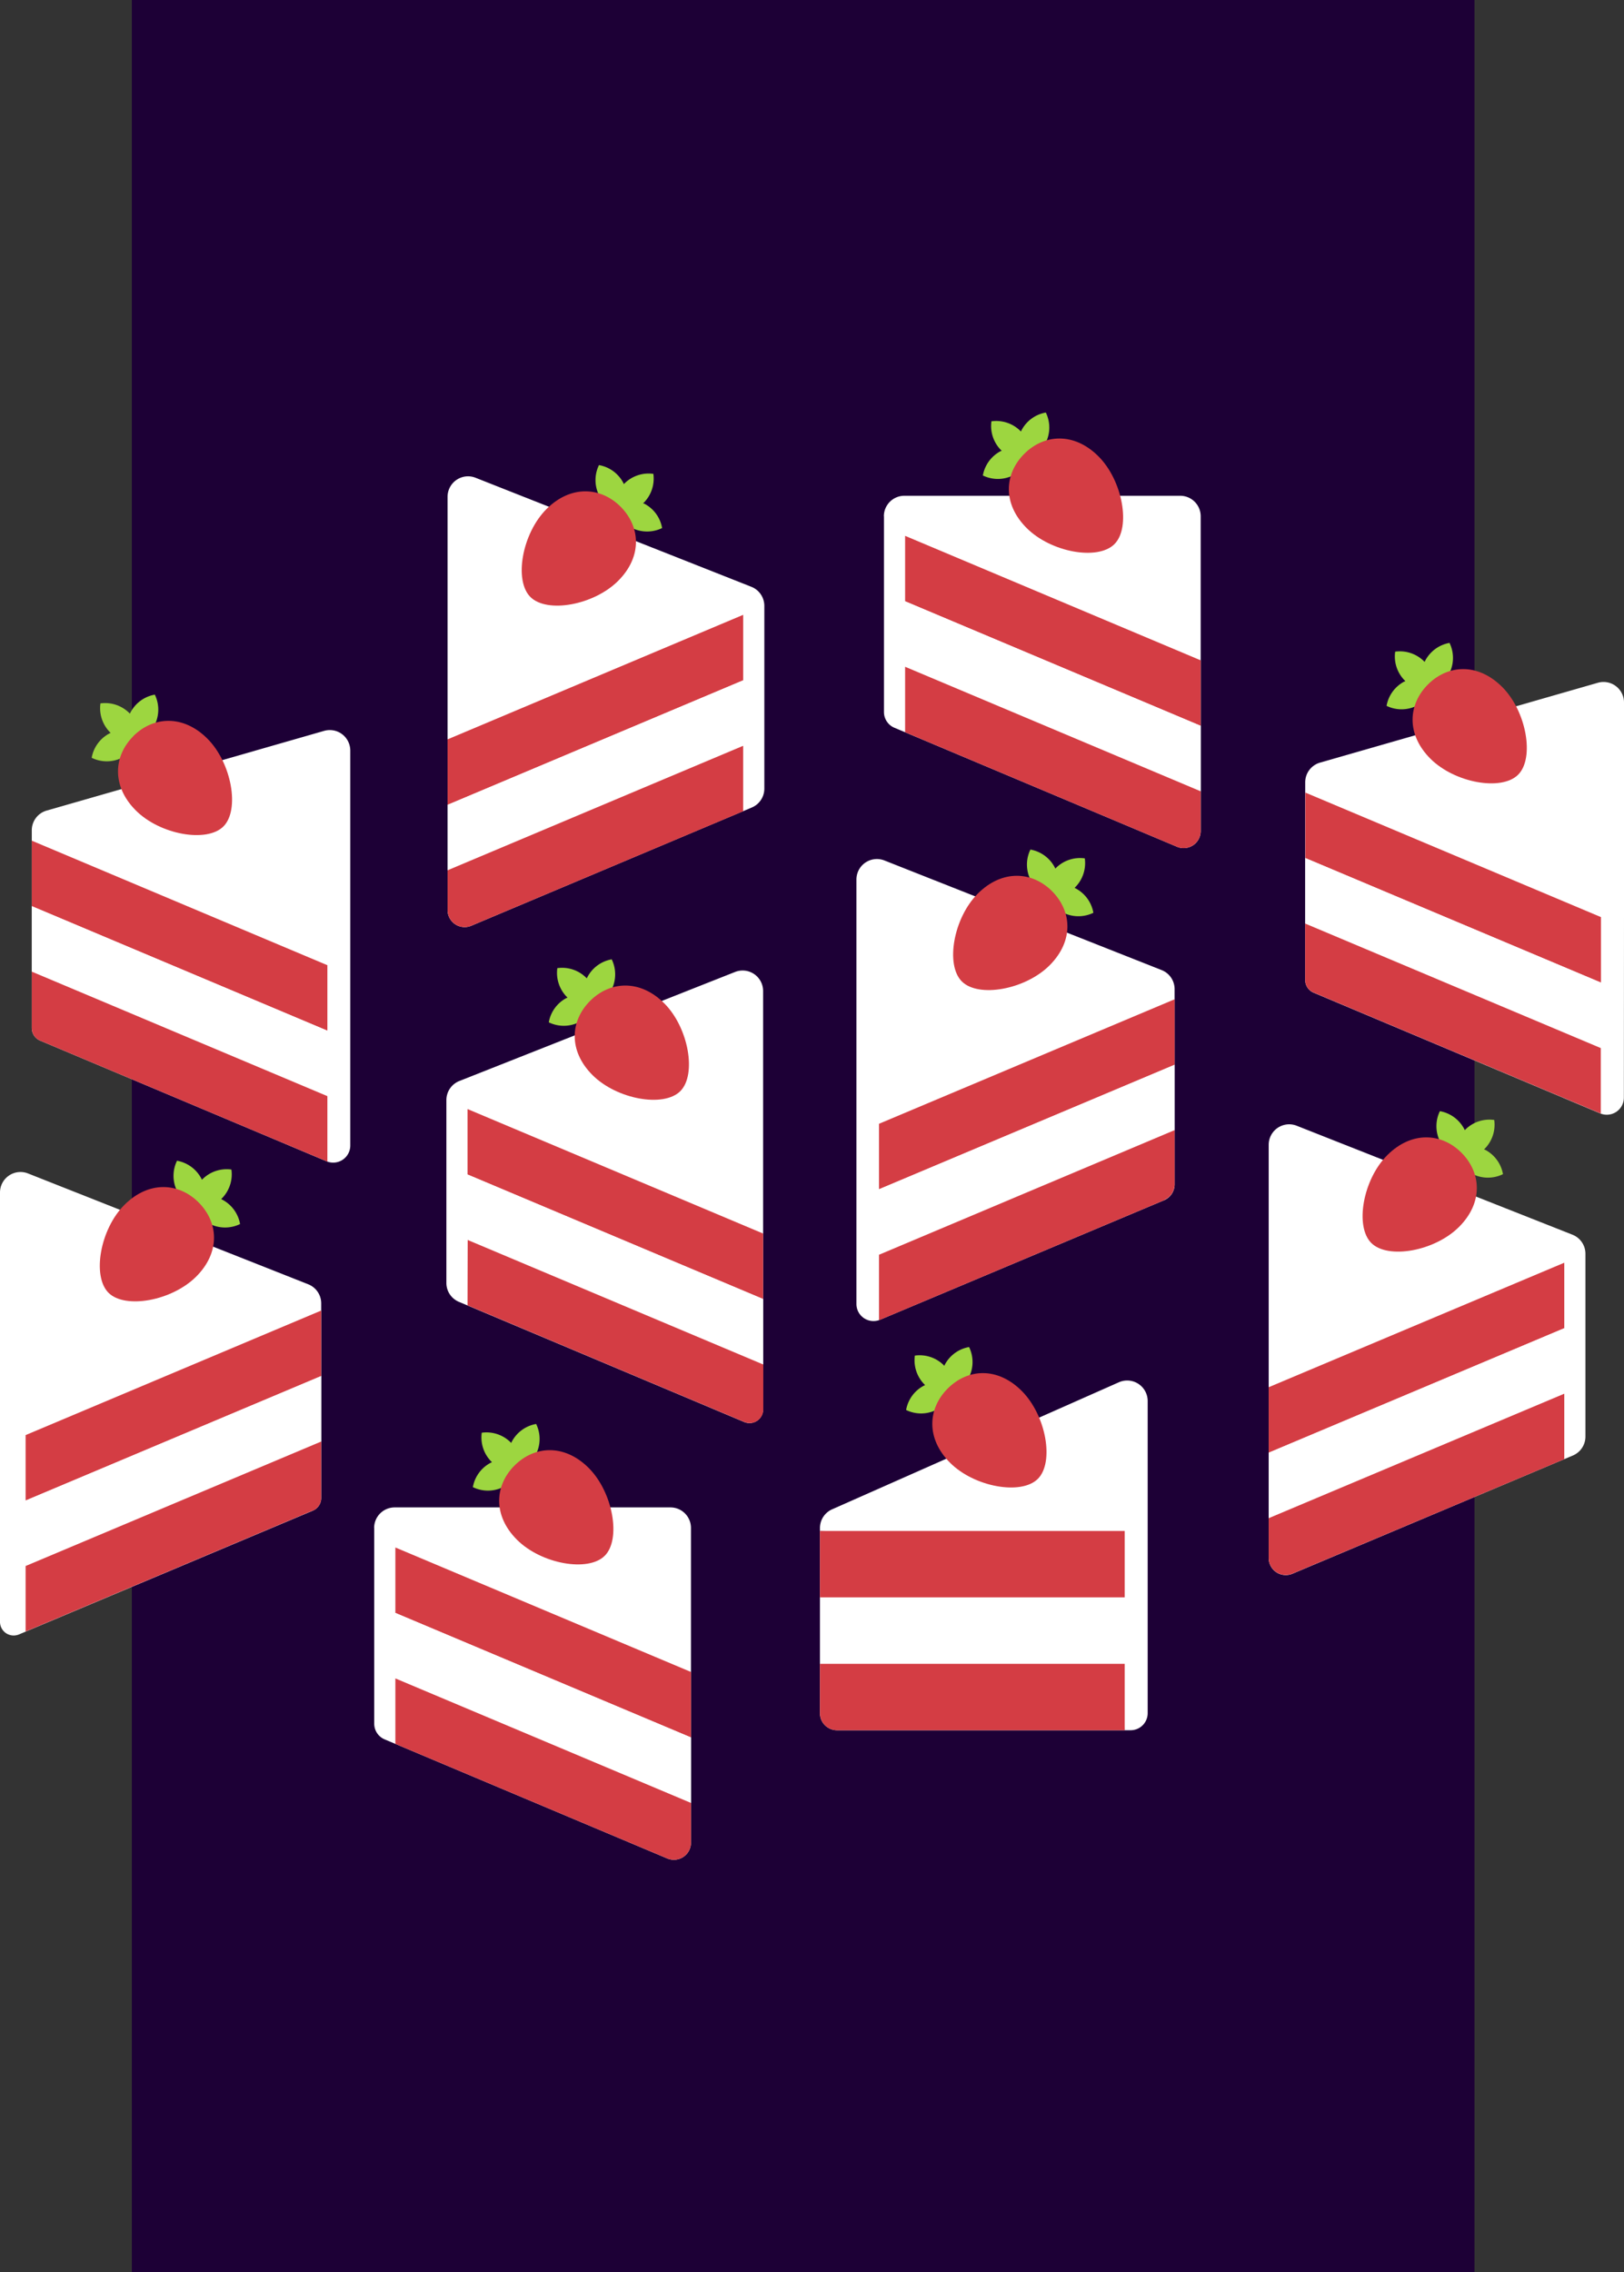 <svg id="a8420ebe-450c-4f90-bfdc-c18ecc618346" data-name="Layer 1" xmlns="http://www.w3.org/2000/svg" xmlns:xlink="http://www.w3.org/1999/xlink" viewBox="0 0 370.91 518.7"><rect x="0" y="0" width="370.91" height="518.7" fill="#333333" stroke="none"/><defs><style>.ec158766-2dfc-494d-a42d-a0501f94f773{fill:none;}.e57db906-ea14-49c3-94da-fba9cd233b3e{clip-path:url(#bb9a926f-69f7-4ca6-816f-37edeaabdf6b);}.a4b89add-bbc2-4424-a173-8f05673fd52c{fill:#1d0036;}.eb452653-2671-4336-9d58-d05154b4de3a{fill:#fff;}.ef3afcf5-879a-471d-8324-4265d4c1fedd{fill:#d43d44;}.e62e2f2d-1afe-4f23-b1f8-6bedd1f70544{fill:#9dd640;}</style><clipPath id="bb9a926f-69f7-4ca6-816f-37edeaabdf6b"><rect class="ec158766-2dfc-494d-a42d-a0501f94f773" x="-248.44" y="-2347.65" width="1280" height="5865.38"/></clipPath></defs><title>share_cake_bg</title><g class="e57db906-ea14-49c3-94da-fba9cd233b3e"><rect class="a4b89add-bbc2-4424-a173-8f05673fd52c" x="30.11" width="306.65" height="518.7"/><path class="eb452653-2671-4336-9d58-d05154b4de3a" d="M167.89,221.89a4.68,4.68,0,0,1,6.4,4.35v95.52a3.11,3.11,0,0,1-4.33,2.87L104.81,297.2a4.67,4.67,0,0,1-2.86-4.31V251.13a4.69,4.69,0,0,1,3-4.36Z"/><polygon class="ef3afcf5-879a-471d-8324-4265d4c1fedd" points="106.78 268.13 174.29 296.56 174.29 281.61 106.78 253.19 106.78 268.13"/><polygon class="eb452653-2671-4336-9d58-d05154b4de3a" points="106.78 283.08 174.29 311.51 174.29 296.56 106.78 268.13 106.78 283.08"/><path class="ef3afcf5-879a-471d-8324-4265d4c1fedd" d="M106.78,298,170,324.63a3.11,3.11,0,0,0,4.33-2.87V311.51l-67.51-28.43Z"/><path class="e62e2f2d-1afe-4f23-b1f8-6bedd1f70544" d="M129.43,227.83l.2-.09-.13-.11a7.84,7.84,0,0,1-2.21-6.61,7.79,7.79,0,0,1,6.61,2.21l.12.12a1.63,1.63,0,0,1,.09-.19,7.81,7.81,0,0,1,5.6-4.15,7.81,7.81,0,0,1-3.55,10.42c0,.14,0,.27,0,.41l-.4,0a7.81,7.81,0,0,1-10.42,3.55,7.79,7.79,0,0,1,4.14-5.6"/><path class="ef3afcf5-879a-471d-8324-4265d4c1fedd" d="M134.77,228.5c4.53-4.53,11.37-5,16.93.54s7.47,16.27,3.68,20.06-14.49,1.89-20.06-3.67-5.07-12.41-.55-16.93"/><path class="eb452653-2671-4336-9d58-d05154b4de3a" d="M256.91,395H191.17a3.9,3.9,0,0,1-3.9-3.9V349.47l73.54-3.9Z"/><rect class="ef3afcf5-879a-471d-8324-4265d4c1fedd" x="187.27" y="349.47" width="69.64" height="15.19"/><path class="ef3afcf5-879a-471d-8324-4265d4c1fedd" d="M256.91,395H191.17a3.9,3.9,0,0,1-3.9-3.9V379.84h69.64Z"/><path class="eb452653-2671-4336-9d58-d05154b4de3a" d="M187.27,348.83v.64h69.64V395h1.31a3.89,3.89,0,0,0,3.9-3.9V319.84a4.68,4.68,0,0,0-6.57-4.28l-65.49,29a4.68,4.68,0,0,0-2.79,4.28"/><path class="e62e2f2d-1afe-4f23-b1f8-6bedd1f70544" d="M215.77,311.61l-.09.2-.12-.13a7.82,7.82,0,0,0-6.61-2.21,7.82,7.82,0,0,0,2.21,6.61l.13.12a1.11,1.11,0,0,0-.19.09,7.78,7.78,0,0,0-4.15,5.6,7.81,7.81,0,0,0,10.42-3.55l.41,0c0-.13,0-.27,0-.4a7.81,7.81,0,0,0,3.55-10.42,7.79,7.79,0,0,0-5.6,4.14"/><path class="ef3afcf5-879a-471d-8324-4265d4c1fedd" d="M216.44,317c-4.53,4.53-5,11.37.54,16.93s16.27,7.47,20.06,3.68,1.89-14.49-3.67-20.06S221,312.43,216.44,317"/><path class="eb452653-2671-4336-9d58-d05154b4de3a" d="M370.91,209.38v-49a4.68,4.68,0,0,0-6-4.5l-63.42,18.22a4.68,4.68,0,0,0-3.39,4.5v45.15a3.13,3.13,0,0,0,1.91,2.87l65.46,27.56a3.9,3.9,0,0,0,5.41-3.59Z"/><path class="e62e2f2d-1afe-4f23-b1f8-6bedd1f70544" d="M320.79,155.59l.19-.09-.12-.12a7.79,7.79,0,0,1-2.21-6.61,7.82,7.82,0,0,1,6.61,2.22,1.31,1.31,0,0,1,.11.12l.09-.19a7.82,7.82,0,0,1,5.6-4.15,7.81,7.81,0,0,1-3.55,10.42c0,.13,0,.27,0,.4l-.41,0a7.81,7.81,0,0,1-10.42,3.55,7.83,7.83,0,0,1,4.15-5.6"/><path class="ef3afcf5-879a-471d-8324-4265d4c1fedd" d="M326.13,156.26c4.52-4.53,11.36-5,16.93.54s7.47,16.27,3.67,20.06-14.49,1.89-20.05-3.67-5.07-12.41-.55-16.93"/><polygon class="ef3afcf5-879a-471d-8324-4265d4c1fedd" points="298.13 195.89 365.65 224.32 365.65 209.37 298.13 180.94 298.13 195.89"/><polygon class="eb452653-2671-4336-9d58-d05154b4de3a" points="298.13 210.84 365.65 239.26 365.65 224.32 298.13 195.89 298.13 210.84"/><path class="ef3afcf5-879a-471d-8324-4265d4c1fedd" d="M300,226.59l65.61,27.62V239.27l-67.52-28.43v12.88a3.11,3.11,0,0,0,1.91,2.87"/><path class="eb452653-2671-4336-9d58-d05154b4de3a" d="M80,220.36v-49a4.68,4.68,0,0,0-6-4.5L10.65,185.05a4.68,4.68,0,0,0-3.39,4.5V234.7a3.12,3.12,0,0,0,1.91,2.87l65.46,27.56A3.9,3.9,0,0,0,80,261.54Z"/><polygon class="ef3afcf5-879a-471d-8324-4265d4c1fedd" points="7.26 206.87 74.77 235.3 74.77 220.35 7.26 191.92 7.26 206.87"/><polygon class="eb452653-2671-4336-9d58-d05154b4de3a" points="7.26 221.82 74.77 250.25 74.77 235.3 7.26 206.87 7.26 221.82"/><path class="ef3afcf5-879a-471d-8324-4265d4c1fedd" d="M9.17,237.57l65.6,27.62V250.24L7.26,221.82V234.7a3.11,3.11,0,0,0,1.91,2.87"/><path class="eb452653-2671-4336-9d58-d05154b4de3a" d="M296.16,257a4.68,4.68,0,0,0-6.4,4.35v94.34a3.9,3.9,0,0,0,5.41,3.59l64.07-27A4.69,4.69,0,0,0,362.1,328V286.21a4.67,4.67,0,0,0-3-4.35Z"/><polygon class="ef3afcf5-879a-471d-8324-4265d4c1fedd" points="357.27 303.22 289.76 331.64 289.76 316.69 357.27 288.27 357.27 303.22"/><polygon class="eb452653-2671-4336-9d58-d05154b4de3a" points="357.27 318.17 289.76 346.59 289.76 331.64 357.27 303.22 357.27 318.17"/><path class="ef3afcf5-879a-471d-8324-4265d4c1fedd" d="M357.27,333.12l-62.1,26.14a3.9,3.9,0,0,1-5.41-3.59v-9.08l67.51-28.42Z"/><path class="e62e2f2d-1afe-4f23-b1f8-6bedd1f70544" d="M339.13,262.49l-.19-.09.12-.11a7.81,7.81,0,0,0,2.21-6.61,7.81,7.81,0,0,0-6.61,2.21l-.11.12-.09-.19a7.83,7.83,0,0,0-5.6-4.15,7.81,7.81,0,0,0,3.55,10.42c0,.14,0,.27,0,.41l.41,0a7.71,7.71,0,0,0,3.45,3.49,7.81,7.81,0,0,0,7,.06,7.83,7.83,0,0,0-4.15-5.6"/><path class="ef3afcf5-879a-471d-8324-4265d4c1fedd" d="M333.79,263.16c-4.52-4.53-11.36-5-16.93.54s-7.47,16.27-3.67,20.06,14.49,1.89,20.05-3.67,5.07-12.41.55-16.93"/><path class="eb452653-2671-4336-9d58-d05154b4de3a" d="M108.62,109.07a4.68,4.68,0,0,0-6.4,4.35v94.34a3.9,3.9,0,0,0,5.41,3.59l64.07-27a4.68,4.68,0,0,0,2.87-4.31V138.3a4.69,4.69,0,0,0-3-4.35Z"/><polygon class="ef3afcf5-879a-471d-8324-4265d4c1fedd" points="169.74 155.31 102.22 183.74 102.22 168.79 169.74 140.36 169.74 155.31"/><polygon class="eb452653-2671-4336-9d58-d05154b4de3a" points="169.74 170.26 102.22 198.68 102.22 183.74 169.74 155.31 169.74 170.26"/><path class="ef3afcf5-879a-471d-8324-4265d4c1fedd" d="M169.73,185.21l-62.1,26.14a3.9,3.9,0,0,1-5.41-3.59v-9.08l67.51-28.42Z"/><path class="e62e2f2d-1afe-4f23-b1f8-6bedd1f70544" d="M147.08,115l-.19-.09.12-.12a7.82,7.82,0,0,0,2.21-6.61,7.83,7.83,0,0,0-6.61,2.21l-.12.13a1.76,1.76,0,0,0-.09-.2,7.77,7.77,0,0,0-5.6-4.14,7.81,7.81,0,0,0,3.55,10.42c0,.13,0,.27.05.4l.4,0a7.81,7.81,0,0,0,10.42,3.55,7.77,7.77,0,0,0-4.14-5.6"/><path class="ef3afcf5-879a-471d-8324-4265d4c1fedd" d="M141.74,115.67c-4.53-4.52-11.37-5-16.93.55s-7.47,16.26-3.68,20.06,14.49,1.89,20.06-3.68,5.07-12.4.55-16.93"/><path class="eb452653-2671-4336-9d58-d05154b4de3a" d="M202,196.44a4.68,4.68,0,0,0-6.4,4.36v96.89a3.9,3.9,0,0,0,5.42,3.59L265.89,274a3.91,3.91,0,0,0,2.38-3.6V225.8a4.67,4.67,0,0,0-3-4.35Z"/><polygon class="ef3afcf5-879a-471d-8324-4265d4c1fedd" points="268.27 243.08 200.76 271.5 200.76 256.55 268.27 228.13 268.27 243.08"/><polygon class="eb452653-2671-4336-9d58-d05154b4de3a" points="268.27 258.03 200.76 286.45 200.76 271.5 268.27 243.08 268.27 258.03"/><path class="ef3afcf5-879a-471d-8324-4265d4c1fedd" d="M265.89,274,200.76,301.4V286.45L268.27,258v12.36a3.91,3.91,0,0,1-2.38,3.59"/><path class="e62e2f2d-1afe-4f23-b1f8-6bedd1f70544" d="M245.62,202.77l-.2-.09.13-.11a7.84,7.84,0,0,0,2.21-6.61,7.82,7.82,0,0,0-6.61,2.21l-.12.12-.09-.19a7.83,7.83,0,0,0-5.6-4.15,7.81,7.81,0,0,0,3.55,10.42c0,.14,0,.28,0,.41l.41.05a7.81,7.81,0,0,0,10.42,3.55,7.83,7.83,0,0,0-4.14-5.61"/><path class="ef3afcf5-879a-471d-8324-4265d4c1fedd" d="M240.27,203.44c-4.52-4.52-11.36-5-16.93.55s-7.46,16.26-3.67,20.06,14.49,1.89,20.06-3.68,5.07-12.4.54-16.93"/><path class="eb452653-2671-4336-9d58-d05154b4de3a" d="M201.89,117.86v44.69a3.9,3.9,0,0,0,2.38,3.59l64.55,27.17a3.89,3.89,0,0,0,5.41-3.59V117.86a4.68,4.68,0,0,0-4.68-4.68h-63a4.68,4.68,0,0,0-4.68,4.68"/><polygon class="ef3afcf5-879a-471d-8324-4265d4c1fedd" points="206.72 137.27 274.23 165.7 274.23 150.75 206.72 122.33 206.72 137.27"/><polygon class="eb452653-2671-4336-9d58-d05154b4de3a" points="206.72 152.22 274.23 180.65 274.23 165.7 206.72 137.27 206.72 152.22"/><path class="ef3afcf5-879a-471d-8324-4265d4c1fedd" d="M206.72,167.17l62.1,26.15a3.9,3.9,0,0,0,5.41-3.6v-9.07l-67.51-28.43Z"/><path class="e62e2f2d-1afe-4f23-b1f8-6bedd1f70544" d="M228.59,103a1.63,1.63,0,0,1,.19-.09l-.12-.12a7.8,7.8,0,0,1-2.22-6.61,7.85,7.85,0,0,1,6.62,2.21l.11.13.09-.2a7.79,7.79,0,0,1,5.6-4.14,7.81,7.81,0,0,1-3.55,10.42c0,.13,0,.27,0,.4l-.41,0a7.81,7.81,0,0,1-10.42,3.55,7.81,7.81,0,0,1,4.15-5.6"/><path class="ef3afcf5-879a-471d-8324-4265d4c1fedd" d="M233.93,103.61c4.52-4.52,11.36-5,16.93.55s7.47,16.26,3.67,20.06-14.49,1.89-20.06-3.68-5.07-12.4-.54-16.93"/><path class="eb452653-2671-4336-9d58-d05154b4de3a" d="M85.47,348.81V393.5a3.89,3.89,0,0,0,2.39,3.59l64.54,27.18a3.9,3.9,0,0,0,5.41-3.6V348.81a4.68,4.68,0,0,0-4.68-4.68h-63a4.69,4.69,0,0,0-4.68,4.68"/><polygon class="ef3afcf5-879a-471d-8324-4265d4c1fedd" points="90.3 368.22 157.82 396.65 157.82 381.7 90.3 353.28 90.3 368.22"/><polygon class="eb452653-2671-4336-9d58-d05154b4de3a" points="90.3 383.17 157.82 411.6 157.82 396.65 90.3 368.22 90.3 383.17"/><path class="ef3afcf5-879a-471d-8324-4265d4c1fedd" d="M90.3,398.12l62.1,26.15a3.91,3.91,0,0,0,5.42-3.6V411.6L90.3,383.17Z"/><path class="e62e2f2d-1afe-4f23-b1f8-6bedd1f70544" d="M112.17,333.9l.19-.09-.12-.12a7.82,7.82,0,0,1-2.21-6.61,7.83,7.83,0,0,1,6.61,2.21l.11.13.09-.2a7.83,7.83,0,0,1,5.61-4.14,7.81,7.81,0,0,1-3.55,10.42c0,.13,0,.27-.05.4l-.41.05A7.81,7.81,0,0,1,108,339.5a7.81,7.81,0,0,1,4.15-5.6"/><path class="ef3afcf5-879a-471d-8324-4265d4c1fedd" d="M117.51,334.57c4.53-4.53,11.37-5,16.93.54s7.47,16.27,3.68,20.06-14.5,1.89-20.06-3.67-5.07-12.41-.55-16.93"/><path class="eb452653-2671-4336-9d58-d05154b4de3a" d="M6.4,267.89A4.68,4.68,0,0,0,0,272.25v98a3.12,3.12,0,0,0,4.33,2.88l67.12-28.26A3.12,3.12,0,0,0,73.36,342V297.53a4.68,4.68,0,0,0-3-4.35Z"/><polygon class="ef3afcf5-879a-471d-8324-4265d4c1fedd" points="73.36 314.14 5.85 342.56 5.85 327.62 73.36 299.19 73.36 314.14"/><polygon class="eb452653-2671-4336-9d58-d05154b4de3a" points="73.36 329.09 5.85 357.51 5.85 342.56 73.36 314.14 73.36 329.09"/><path class="ef3afcf5-879a-471d-8324-4265d4c1fedd" d="M71.45,344.84,5.85,372.46V357.51l67.51-28.42V342a3.12,3.12,0,0,1-1.91,2.88"/><path class="e62e2f2d-1afe-4f23-b1f8-6bedd1f70544" d="M50.7,273.83l-.19-.09.12-.11A7.81,7.81,0,0,0,52.85,267a7.82,7.82,0,0,0-6.61,2.21l-.12.12-.09-.19a7.83,7.83,0,0,0-5.6-4.15A7.81,7.81,0,0,0,44,275.44c0,.13,0,.27,0,.4l.41.05a7.81,7.81,0,0,0,10.42,3.55,7.82,7.82,0,0,0-4.15-5.61"/><path class="ef3afcf5-879a-471d-8324-4265d4c1fedd" d="M45.36,274.5c-4.52-4.52-11.36-5-16.93.55S21,291.31,24.76,295.11s14.49,1.89,20.06-3.68,5.07-12.4.54-16.93"/><path class="e62e2f2d-1afe-4f23-b1f8-6bedd1f70544" d="M25.08,167.4l.2-.09-.13-.11a7.85,7.85,0,0,1-2.21-6.62,7.83,7.83,0,0,1,6.61,2.22l.12.12a1.63,1.63,0,0,1,.09-.19,7.81,7.81,0,0,1,5.6-4.15A7.81,7.81,0,0,1,31.81,169c0,.14,0,.27,0,.41l-.4,0A7.81,7.81,0,0,1,20.94,173a7.79,7.79,0,0,1,4.14-5.6"/><path class="ef3afcf5-879a-471d-8324-4265d4c1fedd" d="M30.42,168.07c4.53-4.53,11.37-5,16.93.54s7.47,16.27,3.68,20.06S36.54,190.56,31,185s-5.07-12.41-.55-16.93"/></g></svg>